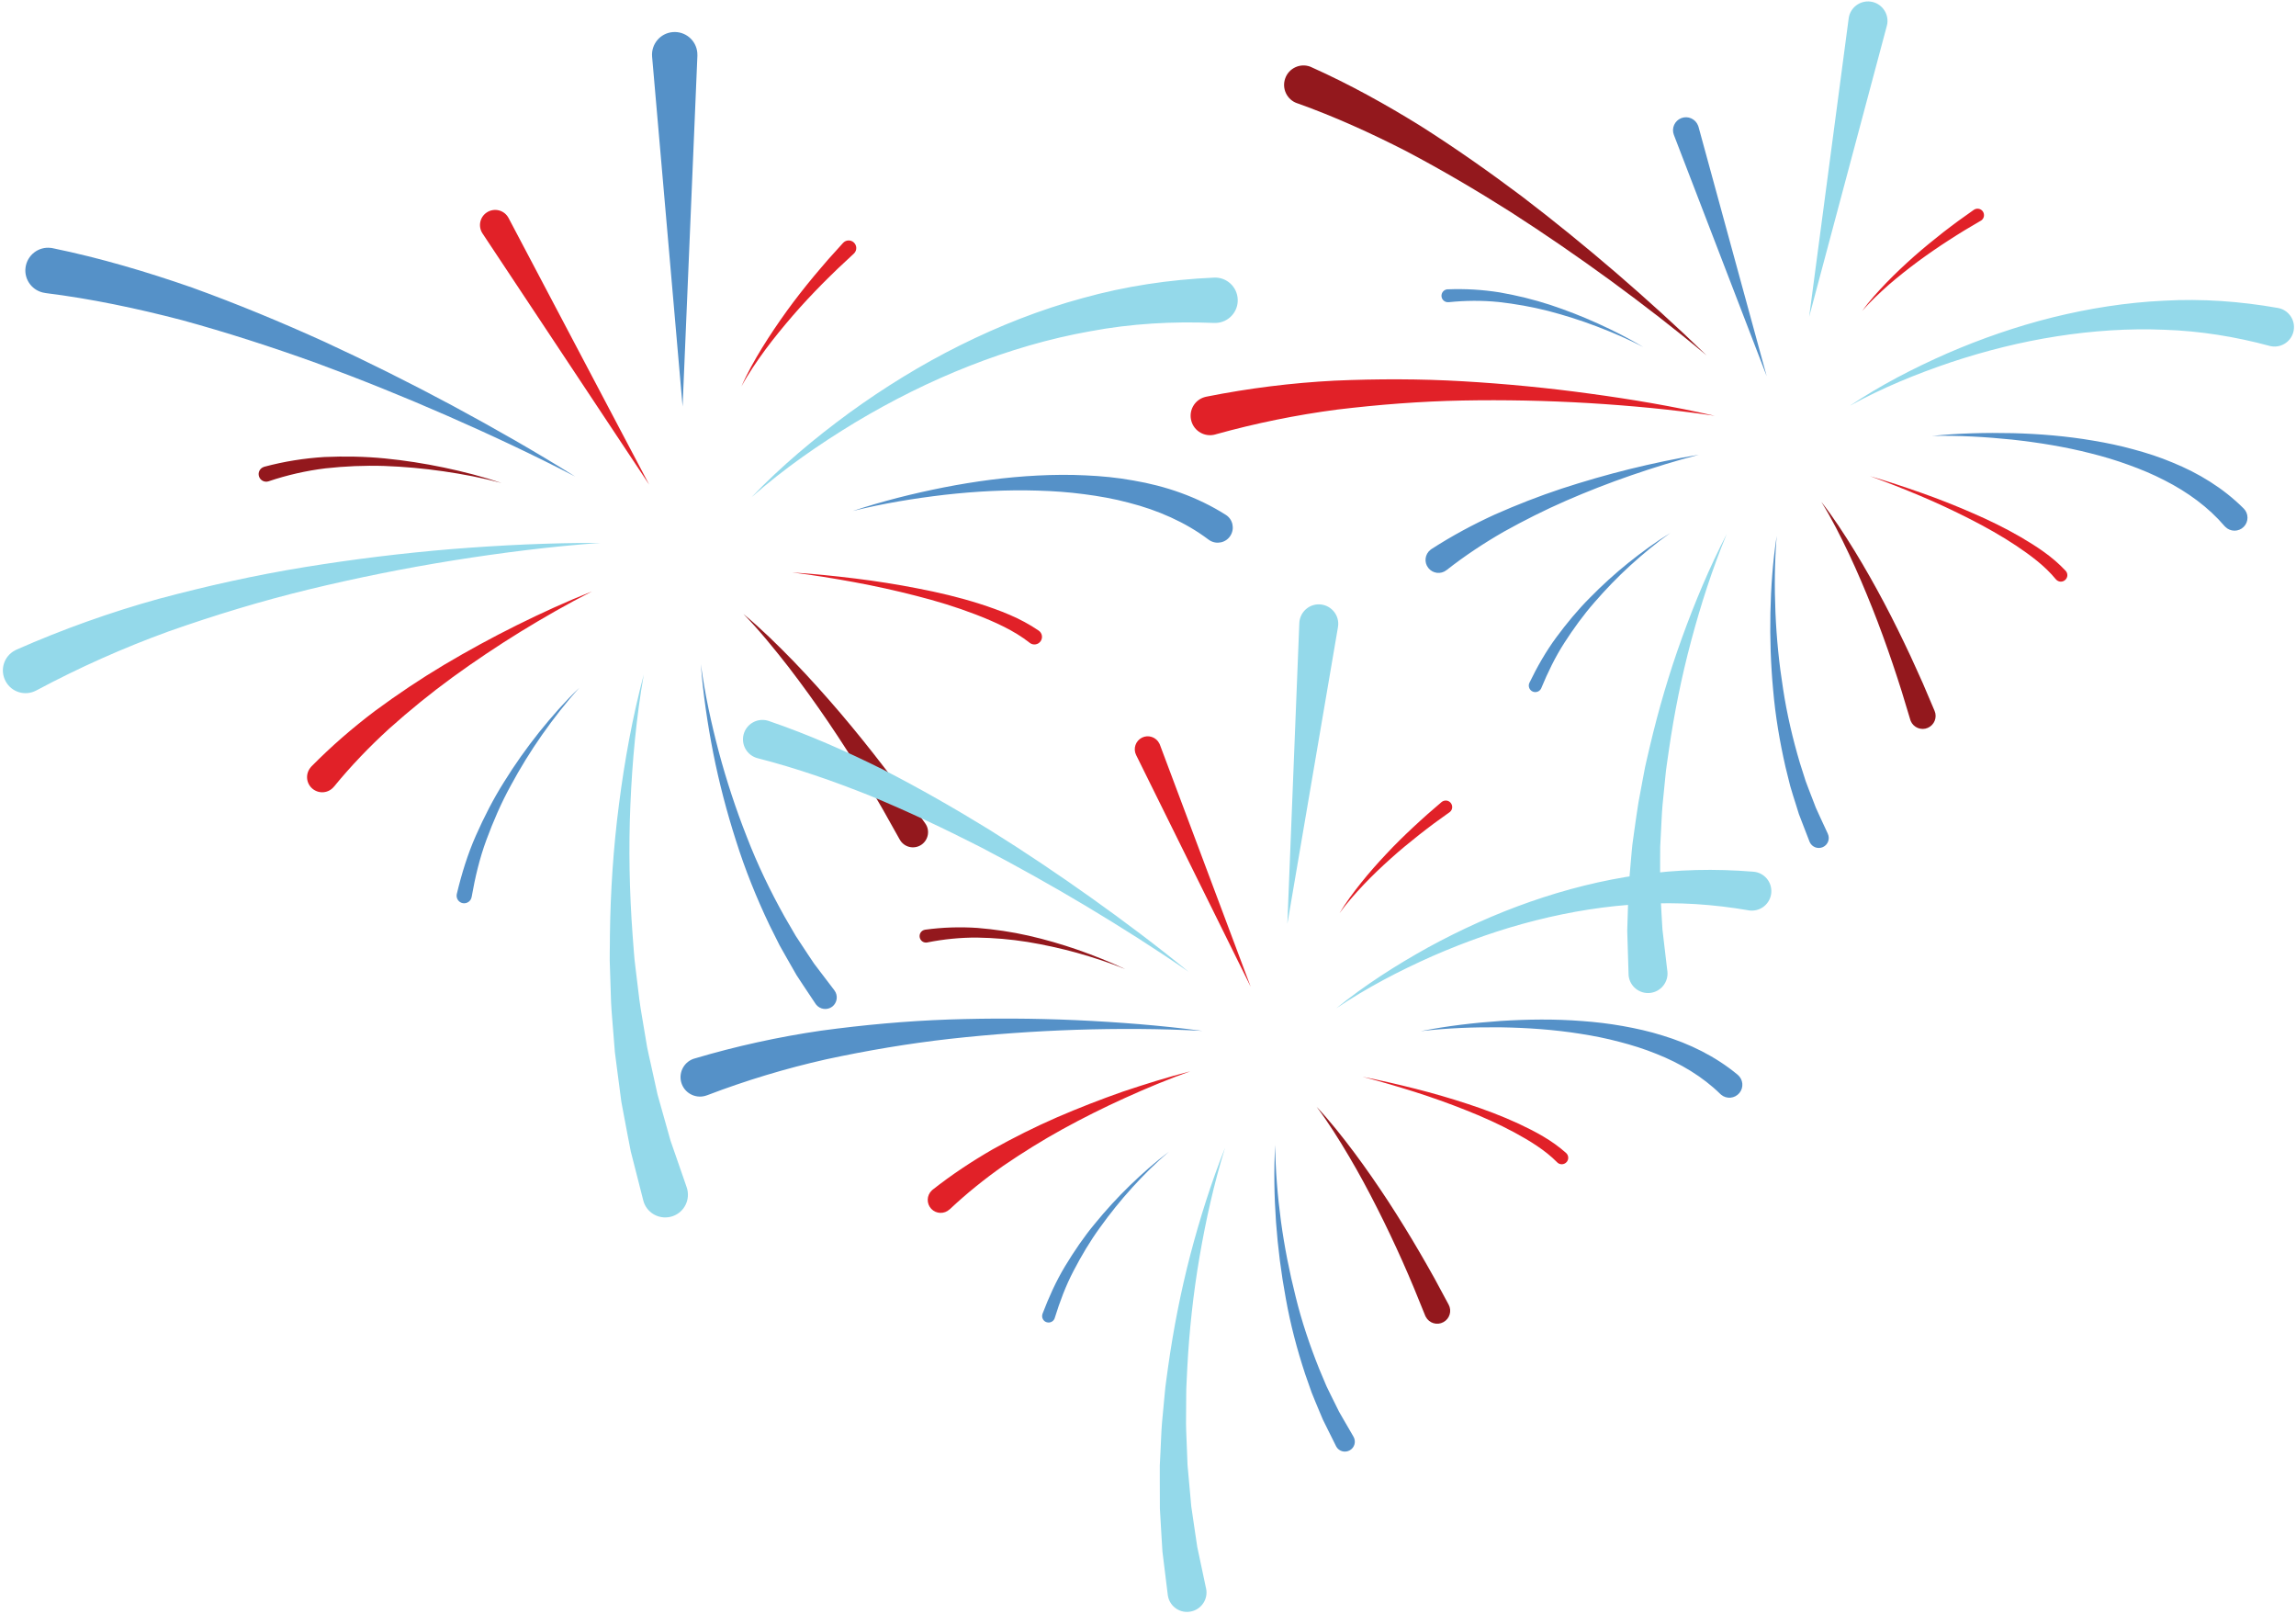 <?xml version="1.0" encoding="UTF-8"?><svg xmlns="http://www.w3.org/2000/svg" xmlns:xlink="http://www.w3.org/1999/xlink" height="182.0" preserveAspectRatio="xMidYMid meet" version="1.0" viewBox="28.1 46.6 259.0 182.0" width="259.0" zoomAndPan="magnify"><g><g><g id="change1_1"><path d="M84.68,101.07c-2.16-0.58-4.37-1-6.58-1.32c-2.21-0.32-4.43-0.52-6.66-0.6c-2.22-0.07-4.44,0.03-6.63,0.27 c-2.19,0.27-4.33,0.76-6.38,1.45l-0.03,0.01c-0.45,0.15-0.93-0.09-1.08-0.54c-0.15-0.45,0.09-0.93,0.54-1.08 c0.02-0.01,0.03-0.01,0.05-0.02c2.24-0.6,4.51-0.96,6.79-1.1c2.28-0.1,4.55-0.06,6.8,0.16c2.25,0.22,4.48,0.57,6.68,1.03 C80.37,99.79,82.55,100.35,84.68,101.07z M117,121.76c1.58,2.05,3.09,4.15,4.54,6.28c1.45,2.14,2.84,4.31,4.18,6.52 c0.68,1.1,1.31,2.22,1.97,3.33l1.89,3.37l0.02,0.03c0.03,0.05,0.06,0.11,0.1,0.16c0.55,0.77,1.62,0.94,2.38,0.39 s0.94-1.62,0.39-2.38l-2.29-3.2c-0.79-1.05-1.55-2.11-2.36-3.14c-1.6-2.08-3.24-4.12-4.93-6.11c-1.7-1.99-3.44-3.93-5.25-5.81 c-1.82-1.87-3.68-3.7-5.68-5.36C113.77,117.7,115.4,119.72,117,121.76z M149.68,153.72c-1.82-0.63-3.68-1.17-5.57-1.6 c-1.89-0.43-3.82-0.71-5.76-0.87c-1.95-0.13-3.92-0.07-5.89,0.2c-0.01,0-0.03,0-0.04,0.01c-0.4,0.08-0.65,0.46-0.57,0.86 c0.08,0.4,0.46,0.65,0.86,0.57l0.03-0.01c1.82-0.36,3.69-0.55,5.58-0.54c1.89,0.03,3.79,0.19,5.67,0.49 c1.88,0.31,3.75,0.72,5.6,1.23c1.84,0.52,3.67,1.11,5.45,1.84C153.29,155.07,151.5,154.36,149.68,153.72z M180.27,177.01 c1.13,1.91,2.18,3.86,3.18,5.84c1,1.97,1.95,3.98,2.85,5.99c0.46,1.01,0.88,2.03,1.31,3.04l1.25,3.07l0.01,0.03 c0.02,0.05,0.04,0.1,0.07,0.14c0.38,0.71,1.27,0.98,1.98,0.59c0.71-0.38,0.98-1.27,0.59-1.98l-1.6-2.97 c-0.56-0.98-1.09-1.96-1.67-2.93c-1.13-1.94-2.31-3.85-3.53-5.73c-1.23-1.87-2.5-3.72-3.84-5.51c-1.34-1.79-2.73-3.55-4.25-5.17 C177.96,173.21,179.14,175.1,180.27,177.01z M210.44,77.4c-3.48-2.99-7.04-5.89-10.7-8.68c-3.68-2.76-7.46-5.42-11.37-7.9 c-3.94-2.44-8.02-4.71-12.33-6.64c-0.05-0.02-0.11-0.05-0.16-0.07c-1.14-0.41-2.4,0.19-2.8,1.33c-0.41,1.14,0.19,2.4,1.33,2.8 l0.04,0.01c4.18,1.49,8.28,3.35,12.3,5.41c4,2.11,7.91,4.41,11.76,6.85c3.83,2.46,7.59,5.05,11.28,7.74 c3.68,2.7,7.31,5.49,10.82,8.43C217.31,83.47,213.91,80.4,210.44,77.4z M236.68,109.09c0.95,2.01,1.81,4.05,2.63,6.1 c0.82,2.06,1.57,4.14,2.28,6.23c0.36,1.04,0.69,2.1,1.03,3.15l0.96,3.17l0.01,0.03c0.02,0.05,0.03,0.1,0.05,0.15 c0.32,0.74,1.18,1.09,1.92,0.77c0.74-0.32,1.09-1.18,0.77-1.92l-1.32-3.1c-0.47-1.02-0.91-2.05-1.39-3.07 c-0.95-2.03-1.94-4.05-2.99-6.03c-1.05-1.98-2.15-3.93-3.32-5.84c-1.17-1.9-2.39-3.78-3.76-5.54 C234.73,105.09,235.73,107.08,236.68,109.09z" fill="#93181d"/></g><g id="change2_1"><path d="M105.1,92.44l-3.44-39.45c-0.12-1.41,0.92-2.65,2.33-2.77c1.41-0.12,2.65,0.92,2.77,2.33 c0.01,0.11,0.01,0.23,0.01,0.33L105.1,92.44z M79.09,92.32c-4.72-2.53-9.51-4.92-14.38-7.17c-4.89-2.22-9.86-4.28-14.95-6.12 c-5.11-1.78-10.33-3.33-15.72-4.44c-0.06-0.01-0.13-0.03-0.2-0.03c-1.4-0.18-2.68,0.82-2.86,2.22c-0.18,1.4,0.82,2.68,2.22,2.86 l0.04,0.01c5.13,0.64,10.27,1.72,15.37,3.05c5.08,1.39,10.12,3.02,15.12,4.82c4.98,1.83,9.92,3.82,14.8,5.96 c4.88,2.14,9.71,4.4,14.45,6.86C88.45,97.5,83.8,94.86,79.09,92.32z M88.9,129.2c-1.41,1.77-2.73,3.63-3.93,5.57 c-1.22,1.93-2.26,3.97-3.19,6.07c-0.93,2.1-1.61,4.32-2.15,6.58c0,0.02-0.01,0.03-0.01,0.05c-0.08,0.46,0.23,0.91,0.69,0.99 c0.46,0.08,0.91-0.23,0.99-0.69l0.01-0.04c0.38-2.16,0.89-4.33,1.66-6.41c0.77-2.08,1.66-4.15,2.74-6.11 c1.06-1.97,2.24-3.89,3.54-5.74c1.3-1.84,2.68-3.63,4.2-5.3C91.82,125.72,90.32,127.43,88.9,129.2z M108.56,131.55 c0.66,3.32,1.52,6.61,2.56,9.85c1.02,3.25,2.3,6.42,3.77,9.51l1.15,2.3c0.41,0.75,0.85,1.49,1.27,2.24l0.64,1.12l0.71,1.08 l1.44,2.16c0.01,0.02,0.03,0.05,0.05,0.07c0.44,0.57,1.26,0.68,1.83,0.25c0.57-0.44,0.68-1.26,0.25-1.83l-0.05-0.07l-1.5-1.97 l-0.75-0.99l-0.69-1.03c-0.45-0.69-0.92-1.38-1.37-2.08l-1.25-2.15c-1.62-2.9-3.08-5.92-4.28-9.04c-1.23-3.12-2.28-6.31-3.15-9.56 c-0.86-3.25-1.58-6.55-2.03-9.9C107.41,124.87,107.91,128.22,108.56,131.55z M134.69,102.4c3.49-0.39,7-0.58,10.48-0.47 c1.74,0.05,3.47,0.17,5.19,0.4c1.71,0.22,3.41,0.52,5.05,0.96c3.3,0.84,6.42,2.21,9.01,4.16l0.02,0.01 c0.04,0.03,0.07,0.05,0.11,0.08c0.8,0.5,1.85,0.27,2.35-0.53c0.5-0.8,0.27-1.85-0.53-2.35c-3.23-2.05-6.83-3.26-10.42-3.87 c-1.8-0.33-3.61-0.5-5.41-0.58c-1.8-0.09-3.6-0.07-5.39,0.02c-3.58,0.18-7.11,0.66-10.59,1.34c-3.48,0.69-6.92,1.55-10.27,2.66 C127.71,103.38,131.19,102.81,134.69,102.4z M149.46,161.65c-4.78-0.21-9.57-0.23-14.37-0.07c-4.8,0.17-9.6,0.61-14.39,1.26 c-4.79,0.7-9.55,1.74-14.26,3.14c-0.05,0.02-0.11,0.03-0.16,0.05c-1.13,0.43-1.7,1.7-1.27,2.83c0.43,1.13,1.7,1.7,2.83,1.27 l0.06-0.02c4.32-1.65,8.81-3.01,13.39-4.04c4.59-0.99,9.26-1.78,13.96-2.31c4.71-0.52,9.45-0.86,14.2-1.02 c4.75-0.15,9.52-0.14,14.28,0.12C159.01,162.24,154.24,161.87,149.46,161.65z M155.56,180.29c-1.4,1.36-2.71,2.79-3.95,4.31 c-1.25,1.5-2.35,3.13-3.37,4.81c-1.02,1.69-1.83,3.5-2.54,5.36c0,0.01-0.01,0.03-0.01,0.04c-0.12,0.39,0.1,0.8,0.48,0.91 c0.39,0.12,0.8-0.1,0.91-0.48l0.01-0.03c0.56-1.8,1.22-3.58,2.11-5.28c0.88-1.69,1.86-3.35,2.99-4.9c1.12-1.56,2.33-3.07,3.63-4.5 c1.3-1.43,2.67-2.8,4.15-4.05C158.42,177.65,156.96,178.94,155.56,180.29z M172.04,184.42c0.21,2.9,0.58,5.79,1.11,8.65 c0.51,2.87,1.26,5.71,2.18,8.5l0.73,2.08c0.27,0.69,0.56,1.36,0.84,2.04l0.43,1.02l0.49,0.99l0.99,1.99 c0.01,0.02,0.02,0.04,0.03,0.06c0.31,0.54,0.99,0.72,1.53,0.41c0.54-0.31,0.72-0.99,0.41-1.53l-0.04-0.07l-1.06-1.83l-0.53-0.92 l-0.47-0.95c-0.31-0.64-0.64-1.27-0.94-1.91l-0.83-1.97c-1.06-2.65-1.98-5.37-2.66-8.16c-0.7-2.78-1.26-5.61-1.65-8.47 c-0.38-2.86-0.63-5.74-0.65-8.64C171.78,178.62,171.84,181.52,172.04,184.42z M197.41,162.46c3.01,0.05,6.02,0.26,8.97,0.73 c1.48,0.23,2.94,0.52,4.37,0.9c1.43,0.37,2.84,0.81,4.19,1.36c2.71,1.07,5.22,2.57,7.21,4.52l0.01,0.01 c0.03,0.03,0.06,0.05,0.09,0.08c0.62,0.52,1.54,0.43,2.06-0.19c0.52-0.62,0.43-1.54-0.19-2.06c-2.53-2.1-5.46-3.51-8.45-4.42 c-1.49-0.47-3.02-0.81-4.54-1.08c-1.52-0.27-3.05-0.45-4.58-0.56c-3.06-0.24-6.12-0.2-9.15-0.01c-3.03,0.21-6.05,0.56-9.03,1.15 C191.37,162.54,194.4,162.43,197.41,162.46z M219.7,60.9c-0.01-0.05-0.03-0.09-0.05-0.14c-0.29-0.75-1.14-1.13-1.89-0.84 c-0.75,0.29-1.13,1.14-0.84,1.89l10.47,27.21L219.7,60.9z M208.36,83.09c-1.76-0.8-3.56-1.5-5.4-2.11 c-1.84-0.6-3.73-1.06-5.66-1.4c-1.93-0.31-3.9-0.43-5.89-0.35c-0.01,0-0.03,0-0.05,0c-0.4,0.04-0.69,0.4-0.65,0.8 c0.04,0.4,0.4,0.69,0.8,0.65l0.03,0c1.85-0.19,3.73-0.21,5.61-0.02c1.88,0.21,3.75,0.54,5.6,1.01c1.84,0.48,3.67,1.06,5.46,1.74 c1.79,0.68,3.55,1.44,5.26,2.33C211.84,84.76,210.12,83.89,208.36,83.09z M211.94,99.5c-2.58,0.64-5.15,1.38-7.69,2.21 c-2.54,0.84-5.04,1.82-7.51,2.91c-2.45,1.12-4.85,2.41-7.16,3.9c-0.04,0.02-0.07,0.05-0.11,0.08c-0.64,0.5-0.75,1.42-0.25,2.05 c0.5,0.64,1.42,0.75,2.05,0.25l0.03-0.02c2.01-1.58,4.17-3.01,6.43-4.31c2.28-1.27,4.62-2.45,7.03-3.5 c2.41-1.05,4.87-2.01,7.37-2.87c2.5-0.86,5.03-1.65,7.6-2.31C217.13,98.31,214.52,98.87,211.94,99.5z M211.78,110.08 c-1.51,1.22-2.96,2.53-4.33,3.93c-1.38,1.38-2.63,2.9-3.8,4.48c-1.17,1.59-2.15,3.31-3.02,5.11c-0.01,0.01-0.01,0.03-0.02,0.04 c-0.15,0.37,0.02,0.8,0.4,0.96c0.37,0.15,0.8-0.02,0.96-0.4l0.01-0.03c0.72-1.74,1.55-3.46,2.58-5.06 c1.03-1.6,2.16-3.16,3.43-4.61c1.26-1.45,2.6-2.84,4.03-4.14c1.43-1.3,2.92-2.54,4.5-3.65 C214.87,107.72,213.3,108.87,211.78,110.08z M227.81,115.71c-0.06,2.9,0.04,5.82,0.31,8.72c0.25,2.91,0.74,5.8,1.39,8.66 l0.53,2.14c0.2,0.71,0.43,1.41,0.65,2.11l0.33,1.06l0.4,1.04l0.8,2.07c0.01,0.02,0.02,0.05,0.03,0.07 c0.26,0.56,0.92,0.81,1.49,0.55c0.56-0.26,0.81-0.92,0.55-1.49l-0.03-0.07l-0.89-1.92l-0.44-0.97l-0.38-0.99 c-0.25-0.66-0.52-1.32-0.76-1.99l-0.65-2.04c-0.81-2.73-1.47-5.53-1.9-8.37c-0.45-2.84-0.74-5.71-0.86-8.59 c-0.12-2.88-0.1-5.78,0.14-8.66C228.08,109.91,227.87,112.81,227.81,115.71z M255.09,96.18c2.99,0.33,5.97,0.81,8.86,1.55 c1.45,0.36,2.88,0.79,4.27,1.3c1.39,0.5,2.76,1.07,4.05,1.74c2.6,1.32,4.96,3.04,6.77,5.16l0.01,0.01 c0.02,0.03,0.05,0.06,0.08,0.08c0.57,0.57,1.5,0.57,2.07,0c0.57-0.57,0.57-1.5,0-2.07c-2.32-2.32-5.11-4-8.01-5.18 c-1.44-0.61-2.93-1.09-4.42-1.49c-1.49-0.41-3-0.73-4.51-0.98c-3.03-0.52-6.07-0.77-9.11-0.85c-3.04-0.07-6.08,0.01-9.09,0.31 C249.07,95.7,252.09,95.87,255.09,96.18z" fill="#5591c8"/></g><g id="change3_1"><path d="M95.79,107.83c-5.55,0.4-11.06,1.1-16.54,1.97c-5.48,0.88-10.91,1.97-16.28,3.27 c-5.37,1.3-10.65,2.91-15.82,4.73c-5.16,1.87-10.14,4.1-14.9,6.64l-0.06,0.03c-1.25,0.67-2.8,0.2-3.46-1.05 c-0.67-1.25-0.2-2.8,1.05-3.46c0.06-0.03,0.12-0.06,0.17-0.09c5.24-2.31,10.6-4.22,16.04-5.73c5.45-1.46,10.94-2.68,16.47-3.58 c5.53-0.9,11.08-1.58,16.64-2.04C84.65,108.08,90.22,107.81,95.79,107.83z M97.93,137.26c-0.64,4.92-0.97,9.89-1.03,14.87 c0.01,1.25-0.06,2.5,0.01,3.74l0.12,3.75c0.06,1.25,0.19,2.5,0.28,3.75l0.15,1.88c0.07,0.62,0.16,1.25,0.24,1.87l0.49,3.74 l0.7,3.72l0.36,1.86l0.47,1.84l0.94,3.69c0.02,0.07,0.04,0.14,0.06,0.21c0.46,1.34,1.92,2.04,3.26,1.58 c1.34-0.46,2.04-1.92,1.58-3.26l-0.05-0.15l-1.18-3.4l-0.59-1.7l-0.49-1.74l-0.98-3.48l-0.78-3.54c-0.13-0.59-0.27-1.18-0.39-1.78 l-0.3-1.79c-0.19-1.2-0.42-2.39-0.58-3.6l-0.44-3.63c-0.17-1.21-0.21-2.43-0.32-3.64c-0.36-4.87-0.46-9.78-0.25-14.69 c0.21-4.91,0.66-9.82,1.51-14.68C99.45,127.46,98.56,132.35,97.93,137.26z M124.59,94.23c4.13-2.47,8.42-4.62,12.86-6.36 c4.43-1.74,9-3.09,13.63-3.91c4.62-0.87,9.32-1.13,13.94-0.94l0.04,0c0.07,0,0.15,0,0.22,0c1.41-0.06,2.51-1.26,2.44-2.67 c-0.06-1.41-1.26-2.51-2.67-2.44c-5.04,0.22-10.03,0.97-14.82,2.31c-4.8,1.3-9.42,3.13-13.82,5.32c-4.4,2.19-8.58,4.77-12.52,7.63 c-3.93,2.88-7.67,6.01-11.02,9.51C116.5,99.48,120.48,96.72,124.59,94.23z M179.03,117.32c0.01-0.09,0.03-0.19,0.03-0.28 c0.05-1.21-0.9-2.23-2.11-2.28c-1.21-0.05-2.23,0.9-2.28,2.11l-1.35,33.92L179.03,117.32z M151.22,147.87 c-3.74-2.66-7.55-5.22-11.46-7.66c-3.92-2.41-7.93-4.71-12.05-6.82c-4.15-2.07-8.42-3.95-12.89-5.48 c-0.05-0.02-0.11-0.04-0.17-0.05c-1.17-0.3-2.37,0.41-2.67,1.58c-0.3,1.17,0.41,2.37,1.58,2.67l0.04,0.01 c4.3,1.1,8.55,2.58,12.74,4.26c4.17,1.73,8.28,3.67,12.34,5.74c4.04,2.1,8.02,4.33,11.94,6.67c3.91,2.35,7.78,4.79,11.55,7.4 C158.62,153.28,154.95,150.53,151.22,147.87z M162.37,188.13c-1.07,4.12-1.89,8.3-2.49,12.54c-0.13,1.06-0.32,2.12-0.4,3.18 l-0.3,3.2c-0.09,1.07-0.11,2.14-0.17,3.22l-0.08,1.61c-0.01,0.54,0,1.08,0,1.62l0.01,3.24l0.19,3.24l0.1,1.62l0.2,1.62l0.4,3.24 c0.01,0.06,0.02,0.13,0.03,0.19c0.25,1.19,1.42,1.95,2.6,1.69c1.19-0.25,1.95-1.42,1.69-2.6l-0.03-0.13l-0.64-3.02l-0.32-1.51 l-0.23-1.53l-0.45-3.07l-0.28-3.1c-0.04-0.52-0.1-1.03-0.14-1.55l-0.06-1.56c-0.03-1.04-0.1-2.08-0.11-3.12l0.02-3.13 c-0.01-1.05,0.09-2.09,0.12-3.13c0.22-4.18,0.67-8.37,1.38-12.52c0.71-4.15,1.63-8.28,2.88-12.32 C164.73,179.96,163.45,184.02,162.37,188.13z M189.71,154.42c3.78-1.65,7.66-3.02,11.63-4.02c3.96-1,7.99-1.65,12.02-1.85 c4.03-0.24,8.05,0.04,11.96,0.71l0.03,0.01c0.06,0.01,0.12,0.02,0.19,0.02c1.21,0.1,2.27-0.8,2.37-2.01 c0.1-1.21-0.8-2.27-2.01-2.37c-4.31-0.35-8.64-0.27-12.86,0.36c-4.23,0.59-8.35,1.64-12.33,3.03c-3.98,1.39-7.81,3.13-11.48,5.13 c-3.65,2.02-7.18,4.28-10.4,6.89C182.26,158.01,185.94,156.09,189.71,154.42z M240.94,49.53c0.02-0.09,0.04-0.19,0.06-0.28 c0.16-1.2-0.69-2.31-1.89-2.47c-1.2-0.16-2.31,0.69-2.47,1.89l-4.46,33.66L240.94,49.53z M217.84,118.52 c-1.45,4-2.65,8.1-3.63,12.26c-0.23,1.04-0.51,2.08-0.69,3.13l-0.59,3.16c-0.18,1.06-0.31,2.12-0.47,3.19l-0.22,1.6 c-0.06,0.53-0.1,1.07-0.15,1.61l-0.28,3.23l-0.1,3.24l-0.05,1.63l0.05,1.63l0.1,3.26c0,0.06,0.01,0.13,0.01,0.19 c0.14,1.2,1.23,2.07,2.44,1.93c1.2-0.14,2.07-1.23,1.93-2.44l-0.02-0.14l-0.36-3.06l-0.18-1.54l-0.09-1.54l-0.17-3.1l0-3.11 c0-0.52,0-1.04,0.01-1.56l0.08-1.56c0.06-1.04,0.09-2.08,0.18-3.12l0.31-3.12c0.08-1.04,0.28-2.07,0.41-3.11 c0.6-4.14,1.43-8.27,2.52-12.34c1.09-4.07,2.38-8.09,4-12.01C220.93,110.6,219.29,114.52,217.84,118.52z M248.16,87.46 c3.91-1.3,7.91-2.3,11.95-2.93c4.03-0.63,8.11-0.91,12.14-0.74c4.03,0.13,8.01,0.78,11.84,1.81l0.03,0.01 c0.06,0.02,0.12,0.03,0.18,0.04c1.19,0.21,2.33-0.59,2.54-1.78c0.21-1.19-0.59-2.33-1.78-2.54c-4.26-0.75-8.58-1.06-12.84-0.82 c-4.26,0.2-8.47,0.87-12.56,1.88c-4.09,1.02-8.07,2.4-11.9,4.06c-3.82,1.68-7.54,3.6-10.99,5.91 C240.41,90.35,244.25,88.78,248.16,87.46z" fill="#94d9ea"/></g><g id="change4_1"><path d="M221.52,93.49c-4.72-0.7-9.46-1.14-14.21-1.43c-4.75-0.28-9.5-0.38-14.23-0.29 c-4.74,0.09-9.45,0.46-14.12,1.02c-4.66,0.61-9.25,1.55-13.71,2.79l-0.06,0.02c-1.17,0.33-2.38-0.36-2.7-1.52 c-0.33-1.17,0.36-2.38,1.52-2.7c0.05-0.01,0.11-0.03,0.16-0.04c4.82-0.96,9.65-1.56,14.49-1.81c4.83-0.21,9.65-0.21,14.45,0.07 c4.79,0.28,9.57,0.74,14.3,1.39C212.16,91.63,216.87,92.43,221.52,93.49z M85.47,71.19c-0.03-0.05-0.06-0.1-0.09-0.15 c-0.52-0.79-1.58-1-2.37-0.48c-0.79,0.52-1,1.58-0.48,2.37l18.8,28.33L85.47,71.19z M94.88,113.3c-2.76,1.4-5.44,2.94-8.07,4.55 c-2.62,1.62-5.18,3.33-7.67,5.14c-2.48,1.81-4.85,3.74-7.12,5.77c-2.25,2.05-4.34,4.23-6.23,6.54l-0.03,0.03 c-0.6,0.73-1.67,0.83-2.4,0.23c-0.73-0.6-0.83-1.67-0.23-2.4c0.03-0.04,0.07-0.08,0.1-0.12c2.25-2.28,4.65-4.36,7.17-6.26 c2.53-1.87,5.13-3.61,7.81-5.21c2.68-1.59,5.41-3.08,8.19-4.46C89.18,115.73,92,114.44,94.88,113.3z M117.45,111.16 c2.37,0.15,4.74,0.39,7.1,0.68c2.36,0.29,4.72,0.66,7.06,1.12c2.35,0.45,4.68,1,6.98,1.73c2.29,0.74,4.58,1.59,6.68,3.03 c0.39,0.27,0.49,0.8,0.22,1.19c-0.27,0.39-0.8,0.49-1.19,0.22c-0.01-0.01-0.03-0.02-0.04-0.03l-0.01-0.01 c-1.75-1.38-3.92-2.35-6.09-3.19c-2.18-0.84-4.45-1.53-6.74-2.11c-2.29-0.59-4.61-1.1-6.94-1.53 C122.15,111.83,119.81,111.45,117.45,111.16z M111.74,90.18c0.66-1.52,1.48-2.96,2.34-4.37c0.87-1.41,1.8-2.78,2.77-4.13 c0.97-1.34,2-2.65,3.06-3.93c0.53-0.64,1.08-1.26,1.62-1.9L123.2,74c0.32-0.35,0.86-0.38,1.21-0.06s0.38,0.86,0.06,1.21 c-0.02,0.02-0.03,0.04-0.05,0.05l-0.02,0.02l-1.79,1.67c-0.58,0.57-1.18,1.14-1.75,1.72c-1.15,1.17-2.27,2.36-3.34,3.6 c-1.07,1.24-2.11,2.51-3.09,3.83C113.46,87.37,112.52,88.73,111.74,90.18z M169.18,157.88l-12.92-26.13 c-0.36-0.72-0.06-1.6,0.66-1.96c0.72-0.36,1.6-0.06,1.96,0.66c0.02,0.04,0.04,0.09,0.06,0.13L169.18,157.88z M162.37,167.42 c-2.5,0.89-4.94,1.91-7.35,3c-2.41,1.09-4.77,2.27-7.08,3.54c-2.3,1.27-4.53,2.66-6.68,4.13c-2.13,1.5-4.15,3.13-6.01,4.88 l-0.03,0.02c-0.59,0.55-1.51,0.53-2.07-0.06c-0.55-0.59-0.53-1.51,0.06-2.07c0.03-0.03,0.07-0.06,0.1-0.09 c2.16-1.7,4.43-3.2,6.77-4.55c2.36-1.32,4.76-2.52,7.21-3.59c2.45-1.06,4.94-2.03,7.45-2.91 C157.27,168.87,159.8,168.08,162.37,167.42z M181.8,168.04c2,0.39,3.99,0.85,5.97,1.35c1.98,0.5,3.94,1.07,5.89,1.71 c1.95,0.64,3.87,1.36,5.75,2.23c1.87,0.88,3.73,1.85,5.35,3.3c0.3,0.27,0.33,0.73,0.06,1.03c-0.27,0.3-0.73,0.33-1.03,0.06 c-0.01-0.01-0.02-0.02-0.03-0.03l-0.01-0.01c-1.34-1.36-3.08-2.42-4.83-3.37c-1.77-0.95-3.62-1.78-5.5-2.52 c-1.88-0.75-3.8-1.43-5.74-2.05C185.73,169.13,183.78,168.55,181.8,168.04z M179.21,149.58c0.72-1.22,1.58-2.35,2.46-3.46 c0.89-1.11,1.83-2.17,2.81-3.21c0.97-1.04,1.99-2.04,3.03-3.01c0.52-0.49,1.05-0.96,1.58-1.44l1.62-1.4 c0.31-0.26,0.77-0.23,1.03,0.08c0.26,0.31,0.23,0.77-0.08,1.03c-0.02,0.01-0.03,0.03-0.05,0.04l-0.02,0.01l-1.71,1.23 c-0.56,0.43-1.12,0.84-1.67,1.28c-1.1,0.87-2.19,1.76-3.23,2.7c-1.05,0.94-2.07,1.91-3.04,2.93 C180.98,147.38,180.04,148.43,179.21,149.58z M239.04,100.3c1.96,0.57,3.89,1.21,5.82,1.89c1.92,0.68,3.83,1.43,5.7,2.25 c1.88,0.81,3.73,1.71,5.52,2.75c1.78,1.05,3.54,2.18,5.03,3.78c0.28,0.3,0.26,0.76-0.04,1.03c-0.3,0.28-0.76,0.26-1.03-0.04 c-0.01-0.01-0.02-0.02-0.03-0.03l-0.01-0.01c-1.21-1.48-2.84-2.69-4.5-3.8c-1.67-1.11-3.44-2.1-5.25-3.02 c-1.81-0.92-3.65-1.78-5.52-2.57C242.85,101.74,240.96,100.99,239.04,100.3z M238.15,81.68c0.83-1.15,1.79-2.2,2.77-3.22 c0.99-1.02,2.02-1.99,3.09-2.94c1.07-0.94,2.17-1.84,3.29-2.72c0.56-0.44,1.14-0.86,1.71-1.29l1.74-1.24 c0.33-0.23,0.79-0.16,1.02,0.17s0.16,0.79-0.17,1.02c-0.02,0.01-0.03,0.02-0.05,0.03l-0.02,0.01l-1.81,1.07 c-0.59,0.37-1.2,0.73-1.78,1.12c-1.18,0.76-2.34,1.56-3.47,2.39c-1.13,0.84-2.23,1.71-3.3,2.63 C240.12,79.65,239.08,80.61,238.15,81.68z" fill="#e12128"/></g></g></g></svg>